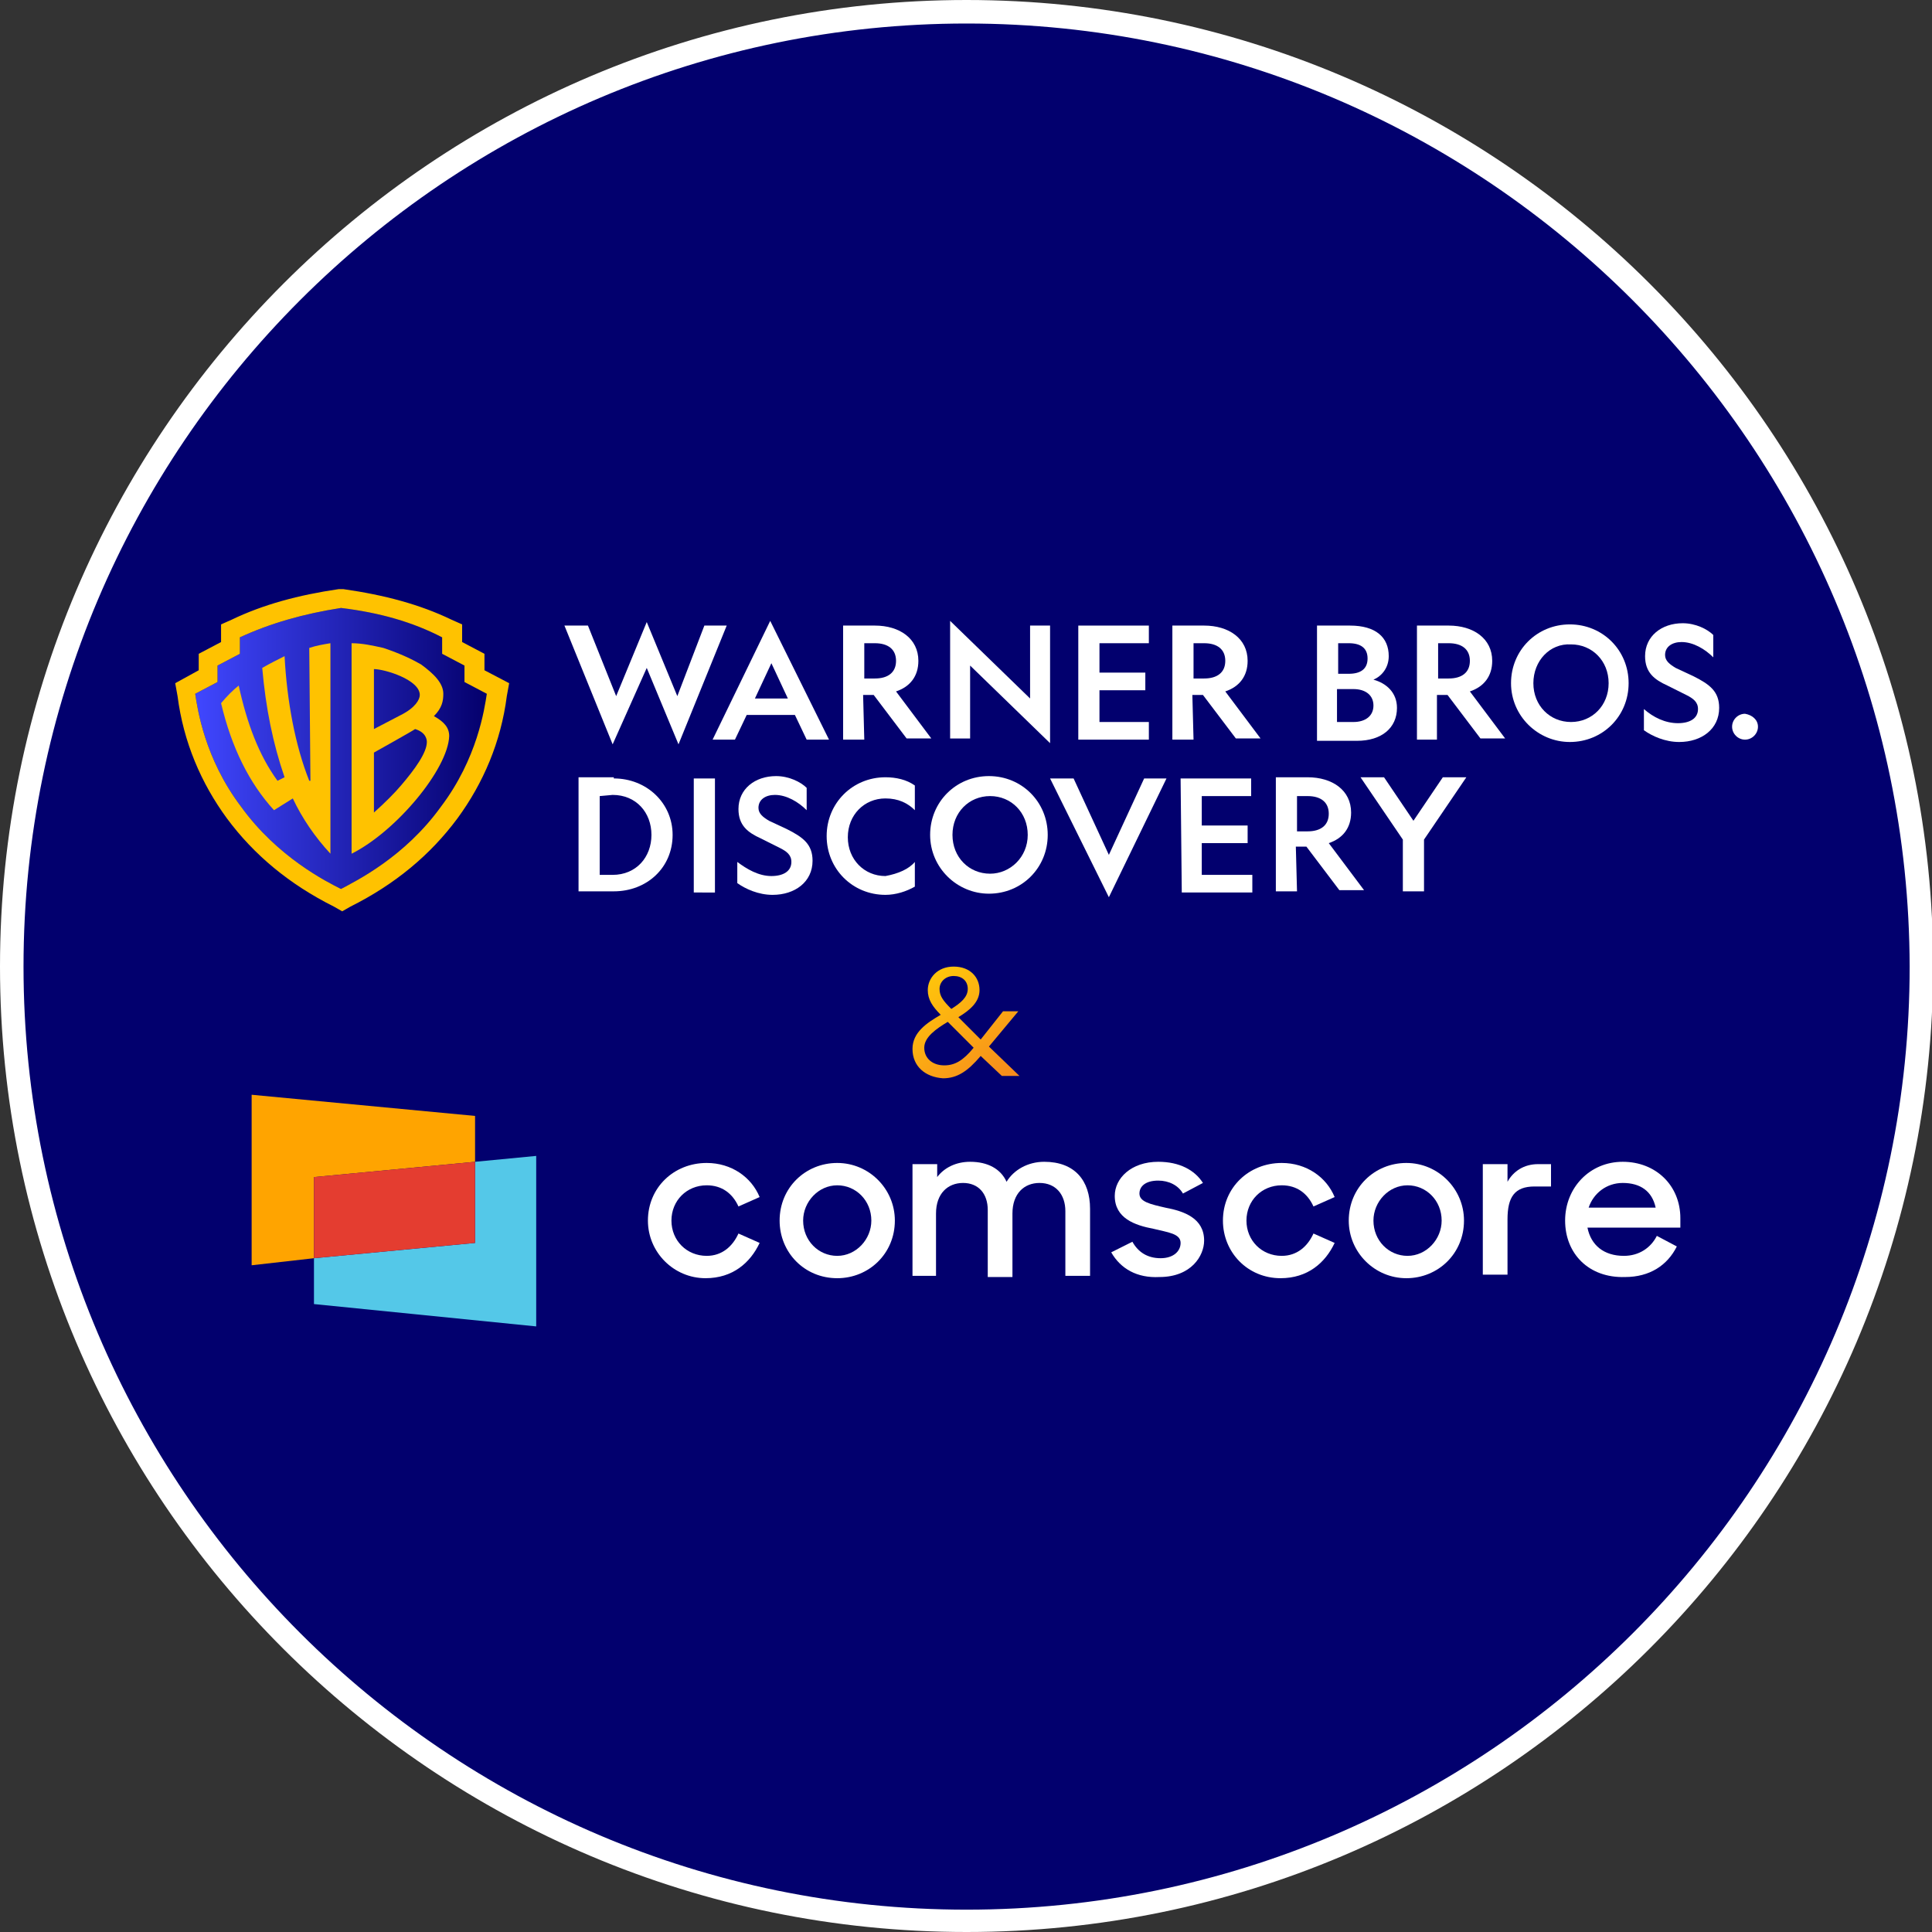 <?xml version="1.0" encoding="utf-8"?>
<!-- Generator: Adobe Illustrator 26.3.1, SVG Export Plug-In . SVG Version: 6.00 Build 0)  -->
<svg version="1.1" id="Layer_1" xmlns="http://www.w3.org/2000/svg" xmlns:xlink="http://www.w3.org/1999/xlink" x="0px" y="0px"
	 viewBox="0 0 164.3 164.3" style="enable-background:new 0 0 164.3 164.3;" xml:space="preserve">
<rect x="0" y="0" width="164.3" height="164.3" fill="#333333" stroke="none"/>
<style type="text/css">
	.st0{fill:#02006E;}
	.st1{fill:#FFFFFF;}
	.st2{fill:url(#SVGID_1_);}
	.st3{fill:#FFC200;}
	.st4{fill:#54C8E8;}
	.st5{fill:#FFA400;}
	.st6{fill:#E43D30;}
	.st7{fill:url(#SVGID_00000011744441454524863430000005654142343000816828_);}
</style>
<circle class="st0" cx="82.2" cy="82.2" r="81.2"/>
<path class="st1" d="M82.2,164.3C36.9,164.3,0,127.5,0,82.2C0,36.9,36.9,0,82.2,0s82.2,36.9,82.2,82.2
	C164.3,127.5,127.5,164.3,82.2,164.3z M82.2,2C38,2,2,38,2,82.2c0,44.2,36,80.2,80.2,80.2c44.2,0,80.2-36,80.2-80.2
	C162.3,38,126.4,2,82.2,2z"/>
<g>
	<g>
		<g>
			<path class="st1" d="M52.1,63.3L48,53.2H50l2.4,6l2.6-6.3l2.6,6.3l2.3-6h1.9l-4.1,10.1l-2.7-6.5L52.1,63.3z"/>
			<path class="st1" d="M70.5,62.9h-1.9l-1-2.1h-4.1l-1,2.1h-1.9l4.9-10.1L70.5,62.9z M64.2,59.4H67l-1.4-3L64.2,59.4z"/>
			<path class="st1" d="M73.5,62.9h-1.8v-9.7h2.7c2.1,0,3.7,1.1,3.7,3c0,1.3-0.7,2.2-1.9,2.6l3,4h-2.1l-2.8-3.7h-0.9L73.5,62.9
				L73.5,62.9z M73.5,57.7h0.9c1.1,0,1.8-0.5,1.8-1.5c0-1-0.7-1.5-1.8-1.5h-0.9V57.7z"/>
			<path class="st1" d="M101.5,62.9h-1.8v-9.7h2.7c2.1,0,3.7,1.1,3.7,3c0,1.3-0.7,2.2-1.9,2.6l3,4h-2.1l-2.8-3.7h-0.9L101.5,62.9
				L101.5,62.9z M101.5,57.7h0.9c1.1,0,1.8-0.5,1.8-1.5c0-1-0.7-1.5-1.8-1.5h-0.9V57.7z"/>
			<path class="st1" d="M87.6,53.2h1.7v10l-6.8-6.6v6.2h-1.7v-10l6.8,6.6V53.2z"/>
			<path class="st1" d="M91.7,53.2h6v1.5h-4.2v2.5h3.9v1.5h-3.9v2.7h4.2v1.5h-6V53.2z"/>
			<path class="st1" d="M112,53.2h2.8c2.2,0,3.3,1,3.3,2.6c0,1-0.6,1.7-1.3,2c1.1,0.3,2,1.1,2,2.4c0,1.7-1.3,2.8-3.4,2.8H112
				L112,53.2L112,53.2z M114.7,57.3c1,0,1.6-0.4,1.6-1.3s-0.6-1.3-1.6-1.3h-0.9v2.6L114.7,57.3L114.7,57.3z M115.1,61.4
				c1,0,1.7-0.5,1.7-1.4s-0.7-1.4-1.7-1.4h-1.4v2.8L115.1,61.4L115.1,61.4z"/>
			<path class="st1" d="M122.3,62.9h-1.8v-9.7h2.7c2.1,0,3.7,1.1,3.7,3c0,1.3-0.7,2.2-1.9,2.6l3,4h-2.1l-2.8-3.7h-0.9V62.9z
				 M122.3,57.7h0.9c1.1,0,1.8-0.5,1.8-1.5c0-1-0.7-1.5-1.8-1.5h-0.9V57.7z"/>
			<path class="st1" d="M138.5,58.1c0,2.8-2.2,5-5,5c-2.7,0-5-2.2-5-5s2.2-5,5-5C136.3,53.1,138.5,55.3,138.5,58.1z M130.4,58.1
				c0,1.9,1.4,3.3,3.2,3.3s3.2-1.4,3.2-3.3s-1.4-3.3-3.2-3.3C131.8,54.7,130.4,56.2,130.4,58.1z"/>
			<path class="st1" d="M142.7,61.5c1,0,1.7-0.4,1.7-1.2c0-0.6-0.4-0.9-1-1.2l-1.6-0.8c-1.1-0.5-1.9-1.1-1.9-2.5
				c0-1.7,1.4-2.8,3.2-2.8c1.1,0,2.1,0.5,2.6,1v1.9c-0.7-0.7-1.7-1.3-2.7-1.3c-0.8,0-1.4,0.4-1.4,1.1c0,0.5,0.4,0.8,0.9,1.1l1.5,0.7
				c1.4,0.7,2.2,1.3,2.2,2.7c0,1.8-1.5,2.9-3.4,2.9c-1.2,0-2.3-0.5-3-1v-1.8C140.6,61,141.6,61.5,142.7,61.5z"/>
			<path class="st1" d="M149.5,61.8c0,0.6-0.5,1.1-1.1,1.1h0c-0.6,0-1.1-0.5-1.1-1.1s0.5-1.1,1.1-1.1h0
				C149,60.8,149.5,61.2,149.5,61.8z"/>
		</g>
		<g>
			<path class="st1" d="M110.3,75.8h-1.8v-9.7h2.7c2.1,0,3.7,1.1,3.7,3c0,1.3-0.7,2.2-1.9,2.6l3,4h-2.1l-2.8-3.7h-0.9L110.3,75.8
				L110.3,75.8z M110.3,70.7h0.9c1.1,0,1.8-0.5,1.8-1.5c0-1-0.7-1.5-1.8-1.5h-0.9V70.7z"/>
			<path class="st1" d="M100.4,66.2h6v1.5h-4.2v2.5h3.9v1.5h-3.9v2.7h4.3v1.5h-6L100.4,66.2L100.4,66.2z"/>
			<path class="st1" d="M89.1,71c0,2.8-2.2,5-5,5c-2.7,0-5-2.2-5-5c0-2.8,2.2-5,5-5C86.9,66,89.1,68.2,89.1,71z M81,71
				c0,1.9,1.4,3.3,3.2,3.3c1.7,0,3.2-1.4,3.2-3.3s-1.4-3.3-3.2-3.3C82.4,67.7,81,69.1,81,71z"/>
			<path class="st1" d="M52.2,66.2c2.8,0,5,2.1,5,4.8c0,2.8-2.2,4.8-5,4.8h-3v-9.7H52.2z M51,67.7v6.7h1.1c2,0,3.3-1.5,3.3-3.4
				c0-1.9-1.3-3.4-3.3-3.4L51,67.7L51,67.7z"/>
			<path class="st1" d="M60.8,66.2v9.7H59v-9.7H60.8z"/>
			<path class="st1" d="M65.6,74.5c1,0,1.7-0.4,1.7-1.2c0-0.6-0.4-0.9-1-1.2l-1.6-0.8c-1.1-0.5-1.9-1.1-1.9-2.5
				c0-1.7,1.4-2.8,3.2-2.8c1.1,0,2.1,0.5,2.6,1v1.9c-0.7-0.7-1.7-1.3-2.7-1.3c-0.8,0-1.4,0.4-1.4,1.1c0,0.5,0.4,0.8,0.9,1.1l1.5,0.7
				c1.4,0.7,2.2,1.3,2.2,2.7c0,1.8-1.5,2.9-3.4,2.9c-1.2,0-2.3-0.5-3-1v-1.8C63.5,73.9,64.5,74.5,65.6,74.5z"/>
			<path class="st1" d="M77.8,73.3v2.1c-0.7,0.4-1.6,0.7-2.5,0.7c-2.8,0-5-2.2-5-5c0-2.8,2.2-5,5-5c0.9,0,1.8,0.2,2.5,0.7v2.1
				c-0.6-0.6-1.4-1-2.5-1c-1.8,0-3.2,1.4-3.2,3.3c0,1.9,1.4,3.3,3.2,3.3C76.4,74.3,77.3,73.9,77.8,73.3z"/>
			<path class="st1" d="M89.3,66.2h2l3,6.5l3-6.5h1.9l-4.9,10.1L89.3,66.2z"/>
			<path class="st1" d="M119.3,75.8v-4.4l-3.6-5.3h2l2.5,3.7l2.5-3.7h2l-3.6,5.3v4.4H119.3z"/>
		</g>
	</g>
	
		<linearGradient id="SVGID_1_" gradientUnits="userSpaceOnUse" x1="16.673" y1="206.504" x2="41.412" y2="206.504" gradientTransform="matrix(1 0 0 -1 0 270.137)">
		<stop  offset="0" style="stop-color:#4047FF"/>
		<stop  offset="1" style="stop-color:#04006C"/>
	</linearGradient>
	<path class="st2" d="M41.4,59c-0.2,1.3-0.8,5.5-3.9,9.6c-3.1,4.3-7.2,6.3-8.5,7c-1.2-0.6-5.4-2.7-8.5-7c-3.1-4.1-3.7-8.3-3.9-9.6
		l1.9-1v-1.4l1.9-1v-1.4c2.6-1.2,5.4-2,8.6-2.5c3.3,0.4,6.1,1.2,8.6,2.5v1.4l1.9,1V58L41.4,59z"/>
	<g>
		<path class="st3" d="M41.2,57v-1.4l-1.9-1v-1.5l-0.9-0.4c-2.7-1.3-5.7-2.1-9.2-2.6l-0.2,0l-0.2,0c-3.4,0.5-6.4,1.3-9.1,2.6
			l-0.9,0.4v1.5l-1.9,1V57l-2,1.1l0.2,1.1c0.5,3.9,2,7.4,4.2,10.4c2.3,3.1,5.3,5.6,9.1,7.5l0.7,0.4l0.7-0.4c3.8-1.9,6.8-4.4,9.1-7.5
			c2.2-3,3.7-6.5,4.2-10.4l0.2-1.1L41.2,57z M41.4,59c-0.2,1.3-0.8,5.5-3.9,9.6c-3.1,4.3-7.2,6.3-8.5,7c-1.2-0.6-5.4-2.7-8.5-7
			c-3.1-4.1-3.7-8.3-3.9-9.6l1.9-1v-1.4l1.9-1v-1.4c2.6-1.2,5.4-2,8.6-2.5c3.3,0.4,6.1,1.2,8.6,2.5v1.4l1.9,1V58L41.4,59z"/>
	</g>
	<g>
		<path class="st3" d="M26.3,55.1l0.1,11.3l-0.1,0c-1.2-3-1.9-6.8-2.1-10.6c-0.6,0.3-1.2,0.6-1.9,1c0.3,3.4,0.9,6.4,1.9,9.3
			l-0.6,0.3c-1.6-2.2-2.6-4.9-3.3-8.1c-0.5,0.4-1,0.9-1.5,1.5c0.9,3.8,2.4,6.8,4.5,9.1l1.6-1c0.8,1.7,1.9,3.3,3.2,4.7V54.7
			C27.5,54.8,26.9,54.9,26.3,55.1z"/>
	</g>
	<g>
		<path class="st3" d="M36.9,60.9c0.7-0.7,0.8-1.3,0.8-1.9c0-0.9-0.8-1.7-1.9-2.5c-0.7-0.4-1.7-0.9-3.2-1.4
			c-0.9-0.2-1.8-0.4-2.7-0.4v17.9c3.8-1.9,8.2-7.2,8.3-10C38.2,61.9,37.8,61.4,36.9,60.9z M31.8,56.9c0.9,0,3.9,0.9,3.9,2.2
			c0,0.4-0.4,1.1-1.6,1.7L31.8,62V56.9z M34.1,66.8c-0.5,0.6-1.4,1.5-2.3,2.3V64c0,0,3.4-1.9,3.5-2c1,0.3,1,1,1,1.1
			C36.3,64,35.3,65.4,34.1,66.8z"/>
	</g>
</g>
<g>
	<polygon class="st4" points="40.4,98.8 40.4,105.7 26.7,107 26.7,110.9 45.6,112.8 45.6,98.3 	"/>
	<polygon class="st5" points="40.4,98.8 40.4,94.9 21.4,93.1 21.4,107.6 26.7,107 26.7,100.1 	"/>
	<g>
		<g>
			<path class="st1" d="M55.1,103.8c0-2.8,2.2-4.9,5-4.9c2.1,0,3.8,1.2,4.5,2.9l-1.8,0.8c-0.5-1.1-1.4-1.8-2.7-1.8c-1.7,0-3,1.3-3,3
				c0,1.7,1.3,3,3,3c1.3,0,2.2-0.8,2.7-1.9l1.8,0.8c-0.8,1.7-2.3,3-4.6,3C57.3,108.7,55.1,106.5,55.1,103.8z"/>
			<path class="st1" d="M66.3,103.8c0-2.8,2.2-4.9,4.9-4.9c2.7,0,4.9,2.2,4.9,4.9c0,2.8-2.2,4.9-4.9,4.9
				C68.4,108.7,66.3,106.5,66.3,103.8z M74.1,103.8c0-1.7-1.3-3-2.9-3s-2.9,1.4-2.9,3c0,1.7,1.3,3,2.9,3S74.1,105.4,74.1,103.8z"/>
			<path class="st1" d="M77.7,99h2v1.1c0.6-0.8,1.6-1.3,2.8-1.3c1.5,0,2.6,0.6,3.1,1.7c0.6-1,1.8-1.7,3.2-1.7c2.6,0,3.9,1.6,3.9,4
				v5.7h-2.1V103c0-1.4-0.8-2.4-2.2-2.4c-1.3,0-2.3,0.9-2.3,2.6v5.4h-2.1v-5.7c0-1.4-0.8-2.3-2.1-2.3c-1.3,0-2.3,0.9-2.3,2.6v5.3h-2
				V99z"/>
			<path class="st1" d="M104,103.8c0-2.8,2.2-4.9,5-4.9c2.1,0,3.8,1.2,4.5,2.9l-1.8,0.8c-0.5-1.1-1.4-1.8-2.7-1.8c-1.7,0-3,1.3-3,3
				c0,1.7,1.3,3,3,3c1.3,0,2.2-0.8,2.7-1.9l1.8,0.8c-0.8,1.7-2.3,3-4.6,3C106.1,108.7,104,106.5,104,103.8z"/>
			<path class="st1" d="M114.7,103.8c0-2.8,2.2-4.9,4.9-4.9c2.7,0,4.9,2.2,4.9,4.9c0,2.8-2.2,4.9-4.9,4.9
				C116.9,108.7,114.7,106.5,114.7,103.8z M122.6,103.8c0-1.7-1.3-3-2.9-3c-1.6,0-2.9,1.4-2.9,3c0,1.7,1.3,3,2.9,3
				C121.3,106.8,122.6,105.4,122.6,103.8z"/>
			<path class="st1" d="M126.2,99h2v1.5c0.5-0.9,1.4-1.5,2.6-1.5h1.1v1.9h-1.4c-1.7,0-2.3,0.9-2.3,2.8v4.7h-2.1V99z"/>
			<path class="st1" d="M133.1,103.8c0-2.8,2.1-5,4.9-5c2.8,0,4.9,2,4.9,4.8v0.8H135c0.3,1.5,1.4,2.4,3.1,2.4c1.3,0,2.3-0.7,2.8-1.7
				l1.7,0.9c-0.8,1.6-2.3,2.6-4.4,2.6C135.1,108.7,133.1,106.6,133.1,103.8z M135.1,102.7h5.7c-0.3-1.4-1.3-2.1-2.8-2.1
				C136.6,100.6,135.5,101.5,135.1,102.7z"/>
		</g>
	</g>
	<g>
		<path class="st1" d="M94.5,106.5l1.8-0.9c0.5,0.9,1.3,1.4,2.4,1.4c1.1,0,1.7-0.6,1.7-1.3c0-0.8-1.1-0.9-2.3-1.2
			c-1.6-0.3-3.3-0.9-3.3-2.8c0-1.5,1.4-2.9,3.7-2.9c1.8,0,3.1,0.7,3.8,1.8l-1.7,0.9c-0.4-0.7-1.2-1.1-2.1-1.1
			c-1.1,0-1.6,0.5-1.6,1.1c0,0.7,0.9,0.9,2.2,1.2c1.6,0.3,3.3,0.9,3.3,2.8c0,1.3-1.1,3.1-3.8,3.1C96.7,108.7,95.3,107.9,94.5,106.5z
			"/>
	</g>
	<polygon class="st6" points="40.4,98.8 26.7,100.1 26.7,107 40.4,105.7 	"/>
</g>
<linearGradient id="SVGID_00000012455217576276425400000009134572919616517027_" gradientUnits="userSpaceOnUse" x1="78.406" y1="83.222" x2="86.837" y2="94.132">
	<stop  offset="0" style="stop-color:#FFC60B"/>
	<stop  offset="1" style="stop-color:#F57E20"/>
</linearGradient>
<path style="fill:url(#SVGID_00000012455217576276425400000009134572919616517027_);" d="M77.6,89.2c0-1.4,1.2-2.2,2.4-2.9
	c-0.7-0.7-1.1-1.3-1.1-2.1c0-1,0.8-2,2.2-2c1.4,0,2.2,0.9,2.2,2c0,1-0.8,1.7-1.8,2.3l1.9,1.9l1.9-2.4h1.3l-2.5,3l2.6,2.5h-1.5
	l-1.8-1.7c-1.1,1.3-2,1.9-3.2,1.9C78.7,91.6,77.6,90.7,77.6,89.2z M82.8,89.1l-2.2-2.2c-1,0.6-2,1.3-2,2.2c0,0.9,0.7,1.5,1.7,1.5
	C81.2,90.6,81.9,90.2,82.8,89.1z M80.9,85.8c0.8-0.5,1.4-1,1.4-1.7c0-0.7-0.5-1.1-1.2-1.1c-0.7,0-1.2,0.5-1.2,1.1
	C79.9,84.7,80.2,85.1,80.9,85.8z"/>
</svg>
